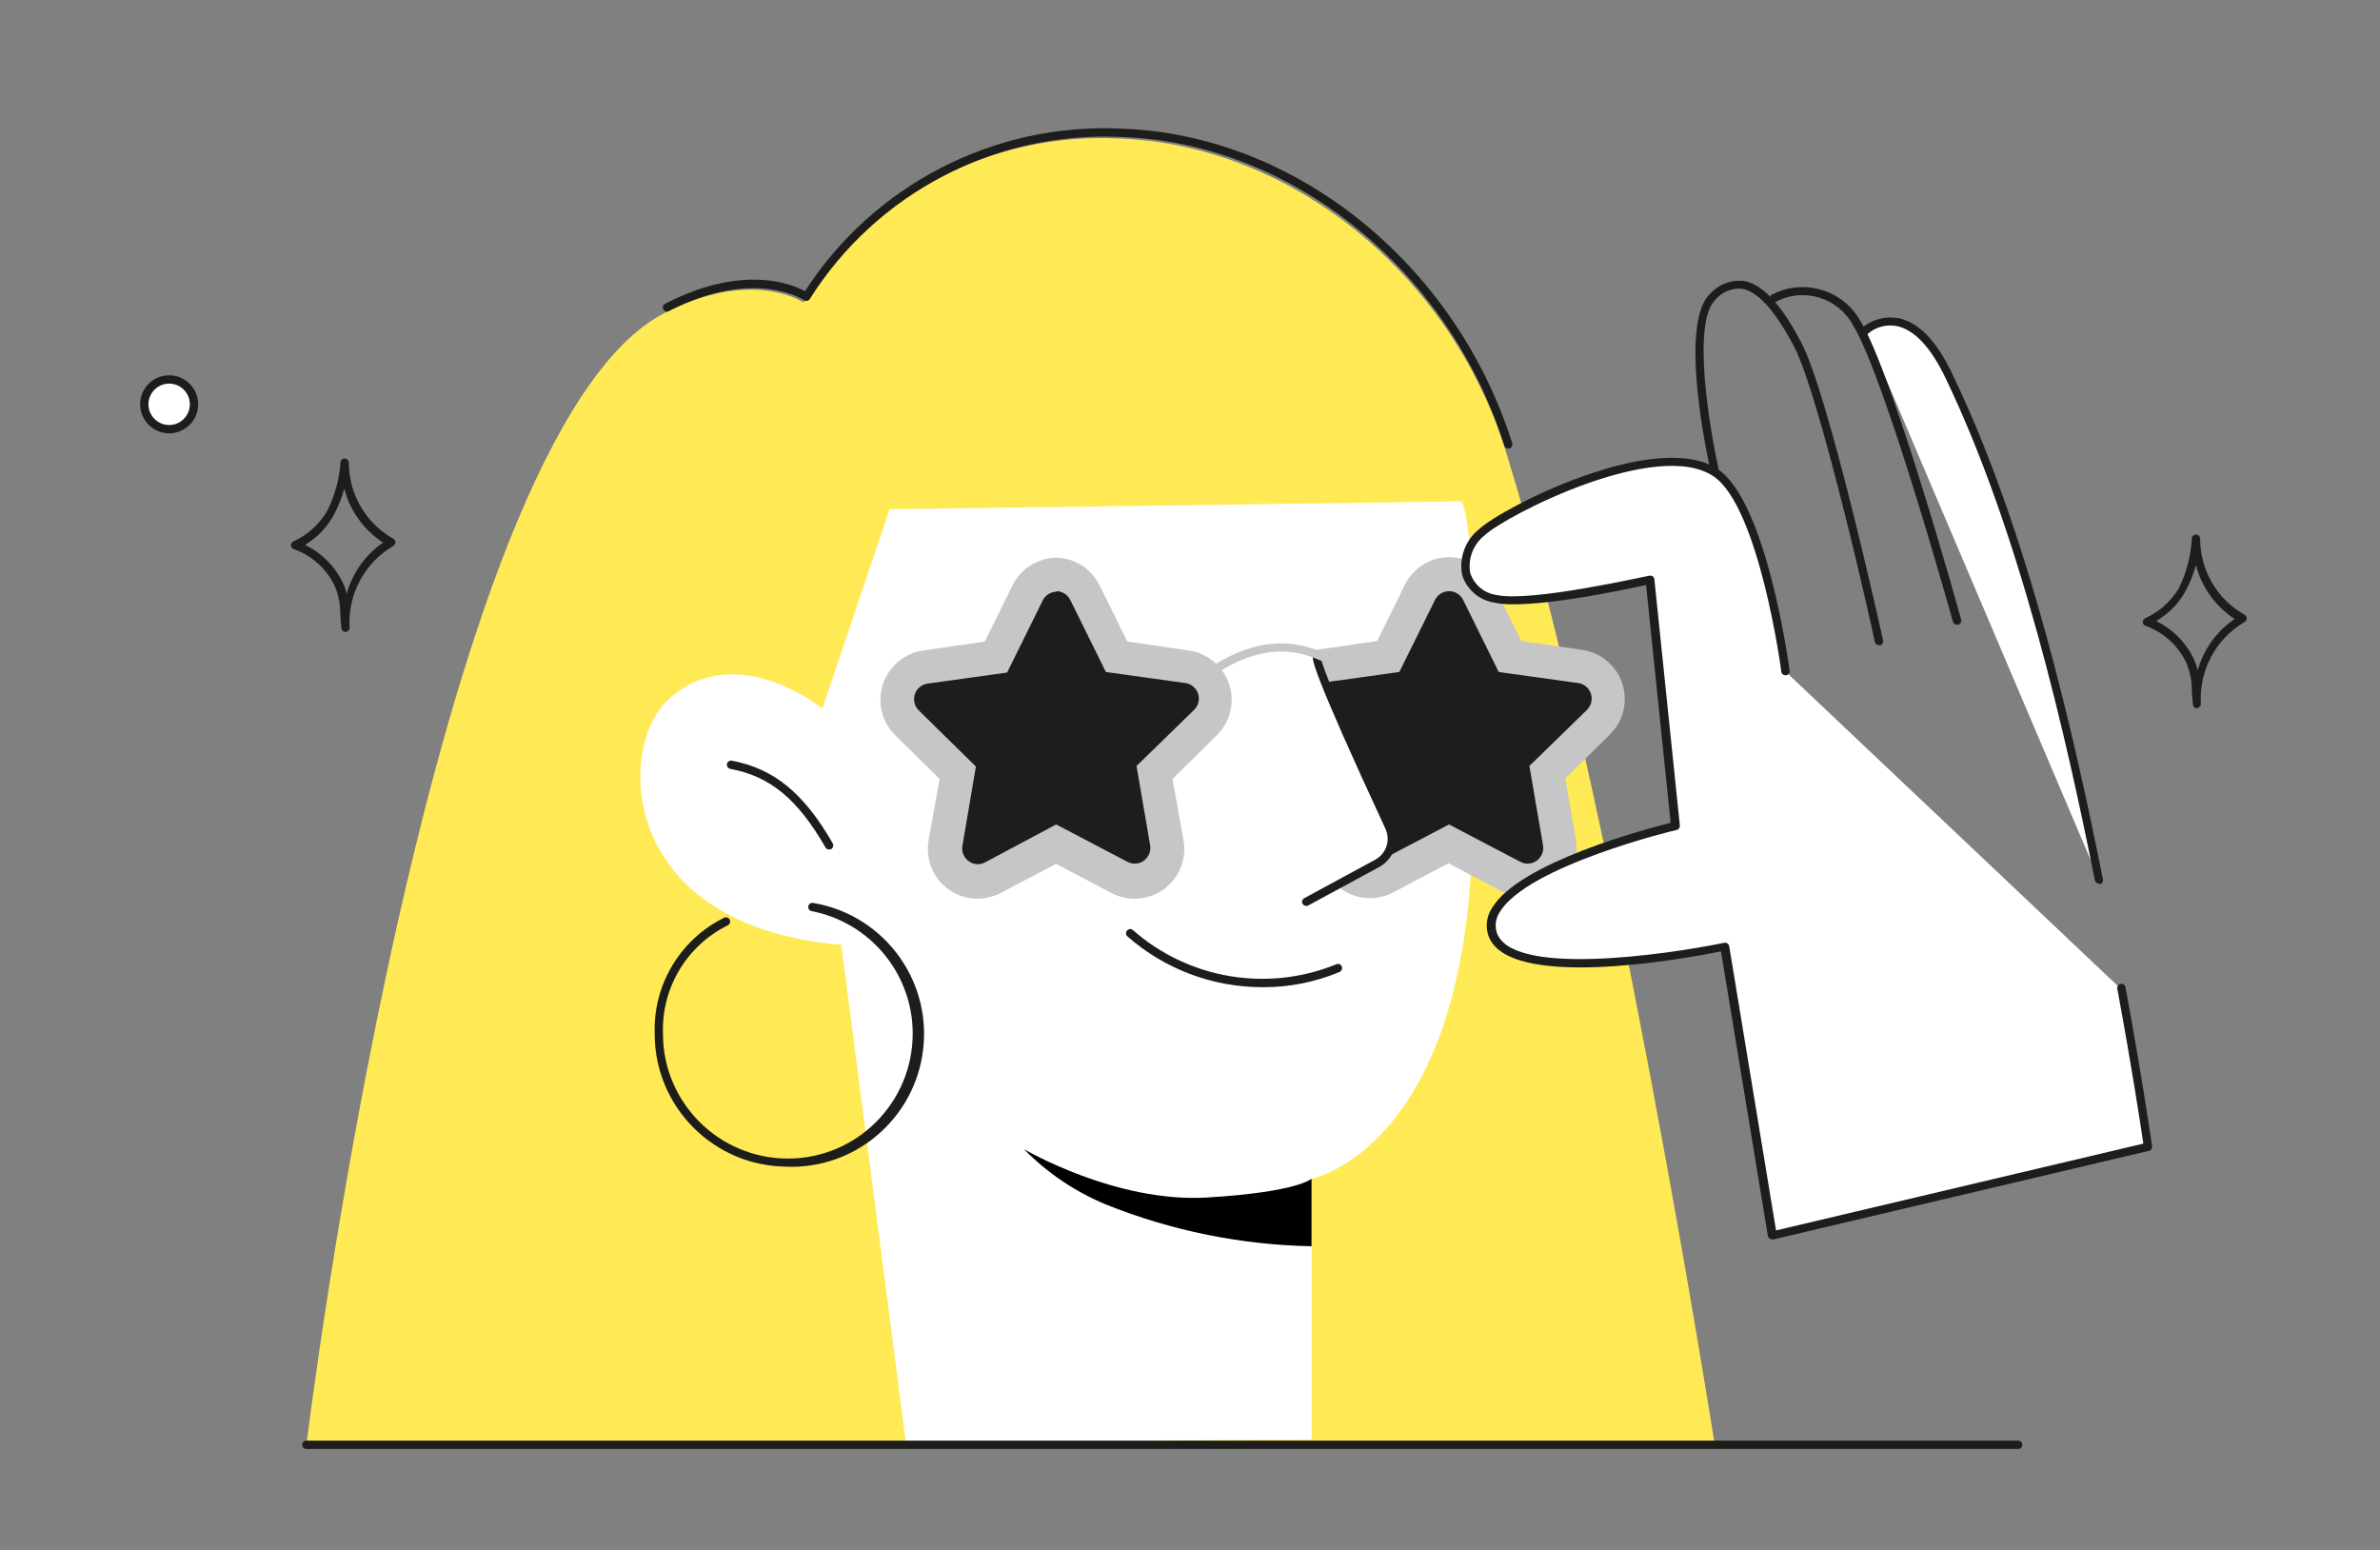 <?xml version="1.0" encoding="UTF-8"?>
<svg id="_лой_1" data-name="Слой 1" xmlns="http://www.w3.org/2000/svg" viewBox="0 0 215 140">
  <rect x="0" y="0" width="215" height="140" fill="#808080" stroke="none"/>
  <defs>
    <style>
      .cls-1 {
        fill: #fff;
      }

      .cls-2 {
        fill: #ffea55;
      }

      .cls-3 {
        fill: #c6c6c6;
      }

      .cls-4 {
        fill: #1d1d1b;
      }
    </style>
  </defs>
  <path class="cls-2" d="M72.59,27.32c6.11-9.7,16.96-15.36,28.41-14.81,15.29,.49,29.87,11.89,35,28.16,9.71,31.08,18.93,90,18.93,90l-127.25-.17S38.81,39.19,60,28.29c8-4.13,12.59-.97,12.59-.97Z"/>
  <path class="cls-1" d="M80.36,46l-6.07,18s-7.93-6.44-14-.73c-4.57,4.35-4.45,20.37,15.71,22.07l5.83,44.92,36.66-.24v-23.55s13.83-2.67,14.51-30.59c.78-29.65-1-30.59-1-30.59l-51.64,.71Z"/>
  <path class="cls-4" d="M71.14,105.38c-6.63,0-12-5.37-12-12-.15-4.42,2.3-8.52,6.27-10.48,.19-.09,.42-.02,.51,.17,.09,.19,.02,.42-.17,.51h0c-3.71,1.83-6.01,5.66-5.86,9.8,0,6.23,5.07,11.27,11.29,11.27,6.23,0,11.27-5.07,11.27-11.29,0-5.4-3.84-10.04-9.14-11.06-.2-.04-.33-.24-.29-.44,.03-.2,.23-.34,.43-.3h.01c6.54,1.1,10.95,7.29,9.85,13.82-.99,5.91-6.18,10.18-12.17,10.01Z"/>
  <path class="cls-4" d="M74.9,76.74c-.14,0-.26-.07-.33-.19-2.51-4.37-5-6.43-8.6-7.1-.2-.04-.34-.24-.3-.44,.04-.2,.24-.34,.44-.3,3.79,.71,6.52,2.94,9.11,7.46,.11,.18,.05,.41-.13,.52-.06,.03-.12,.05-.19,.05Z"/>
  <path class="cls-4" d="M114.11,89.17c-4.52,.02-8.9-1.62-12.29-4.61-.14-.15-.13-.39,.02-.54,.14-.13,.34-.14,.49-.02,5.04,4.44,12.17,5.64,18.39,3.1,.19-.08,.41,0,.49,.19h0c.08,.19,0,.41-.19,.5-2.19,.92-4.54,1.39-6.91,1.38Z"/>
  <path d="M118.48,106.47s-1.22,1.21-9.47,1.7-16.51-4.37-16.51-4.37c2.11,2.15,4.63,3.85,7.41,5,5.91,2.37,12.2,3.65,18.57,3.77v-6.1Z"/>
  <path class="cls-4" d="M102.5,79.59c-.48,0-.95-.12-1.38-.34l-5.71-3-5.71,3c-.42,.23-.89,.34-1.37,.34-1.63,0-2.96-1.31-2.96-2.94,0-.17,.01-.34,.04-.51l1.09-6.36-4.62-4.51c-1.13-1.21-1.07-3.11,.14-4.24,.42-.39,.94-.65,1.5-.76l6.39-.93,2.85-5.78c.78-1.46,2.59-2.02,4.06-1.24,.53,.28,.96,.71,1.24,1.24l2.86,5.78,6.39,.93c1.63,.31,2.7,1.88,2.39,3.51-.11,.56-.37,1.08-.76,1.49l-4.62,4.51,1.09,6.36c.15,.86-.08,1.73-.64,2.4-.57,.66-1.4,1.05-2.27,1.05Z"/>
  <path class="cls-3" d="M95.41,53.4c.55,0,1.04,.31,1.28,.8l3.21,6.5,7.19,1c.78,.12,1.31,.84,1.19,1.62-.05,.31-.19,.59-.41,.8l-5.2,5.07,1.23,7.16c.13,.77-.39,1.51-1.16,1.64-.08,.01-.16,.02-.24,.02-.23,0-.46-.06-.66-.17l-6.43-3.37-6.41,3.42c-.2,.11-.43,.17-.66,.17-.78,0-1.42-.64-1.42-1.42,0-.08,0-.16,.02-.24l1.22-7.16-5.16-5.07c-.56-.55-.57-1.45-.02-2.01,.22-.22,.5-.37,.81-.41l7.19-1,3.21-6.5c.23-.49,.73-.8,1.27-.8m0-3.07c-1.7,0-3.26,.98-4,2.51l-2.5,5.06-5.59,.81c-2.46,.37-4.15,2.66-3.79,5.12,.14,.97,.6,1.86,1.3,2.54l4,3.94-1,5.57c-.42,2.44,1.22,4.77,3.67,5.18,.98,.17,1.98,0,2.85-.45l5-2.63,5,2.63c2.19,1.16,4.91,.32,6.07-1.88,.46-.88,.62-1.88,.45-2.85l-1-5.57,4-3.94c1.77-1.74,1.8-4.59,.05-6.36-.69-.7-1.58-1.15-2.54-1.3l-5.59-.81-2.5-5.06c-.74-1.53-2.3-2.51-4-2.51h.12Z"/>
  <path class="cls-4" d="M138,79.59c-.48,0-.95-.12-1.38-.34l-5.71-3-5.71,3c-.42,.23-.9,.34-1.38,.34-1.63,0-2.95-1.32-2.95-2.95,0-.17,.01-.34,.04-.5l1.09-6.36-4.62-4.51c-1.13-1.21-1.07-3.11,.14-4.24,.42-.39,.94-.65,1.5-.76l6.39-.93,2.85-5.78c.78-1.46,2.59-2.02,4.06-1.24,.53,.28,.96,.71,1.24,1.24l2.86,5.78,6.38,.93c1.63,.3,2.7,1.87,2.4,3.5-.1,.56-.37,1.08-.76,1.5l-4.62,4.51,1.09,6.36c.28,1.61-.8,3.13-2.41,3.41-.17,.03-.33,.04-.5,.04Z"/>
  <path class="cls-3" d="M130.9,53.4c.55,0,1.04,.31,1.28,.8l3.21,6.5,7.18,1c.78,.11,1.31,.83,1.2,1.61-.04,.31-.19,.59-.41,.81l-5.2,5.07,1.23,7.16c.13,.77-.39,1.51-1.16,1.64-.08,.01-.16,.02-.24,.02-.23,0-.46-.06-.66-.17l-6.43-3.37-6.42,3.37c-.21,.11-.44,.17-.67,.17-.79,0-1.42-.65-1.42-1.44,0-.07,0-.15,.02-.22l.6-7.07-4.57-5.16c-.56-.55-.57-1.45-.02-2.01,.22-.22,.5-.37,.81-.41l7.18-1,3.22-6.5c.23-.49,.73-.8,1.27-.8m0-3.07c-1.7,0-3.25,.98-4,2.51l-2.49,5.06-5.59,.81c-2.45,.36-4.16,2.63-3.8,5.09,.14,.98,.6,1.88,1.31,2.57l4,3.94-1,5.57c-.23,1.3,.14,2.64,1,3.65,.85,1.01,2.11,1.6,3.43,1.6,.73,0,1.45-.18,2.09-.52l5-2.63,5,2.63c2.19,1.16,4.9,.32,6.06-1.86,.47-.88,.63-1.89,.45-2.87l-.95-5.57,4-3.94c1.78-1.72,1.83-4.57,.1-6.35-.67-.7-1.56-1.16-2.51-1.31l-5.58-.81-2.5-5.06c-.74-1.53-2.3-2.51-4-2.51h-.02Z"/>
  <path class="cls-1" d="M112.82,59c.1-1.3,.5-2.85,1.74-3.27,.79-.21,1.63,0,2.23,.54,.59,.56,1.05,1.24,1.35,2,1.26,2.73,1.81,5.73,1.61,8.73,0,1.39-.49,2.73-1.39,3.78-4.73,4.61-5.7-9.62-5.54-11.78Z"/>
  <path class="cls-1" d="M119,59.37c-.18,.75,4.44,10.84,6.53,15.34,.57,1.22,.07,2.67-1.12,3.29l-6.41,3.46"/>
  <path class="cls-4" d="M118,81.83c-.14,0-.26-.07-.33-.19-.1-.18-.03-.41,.15-.51l6.42-3.48c.99-.54,1.39-1.76,.92-2.78-6.79-14.63-6.62-15.33-6.55-15.59,.05-.2,.25-.32,.45-.28,.19,.04,.32,.23,.28,.43,0,.57,1.73,4.84,6.5,15.12,.64,1.38,.1,3.03-1.24,3.76l-6.42,3.48c-.06,.03-.12,.04-.18,.04Z"/>
  <circle class="cls-1" cx="15.28" cy="36.52" r="2.25"/>
  <path class="cls-4" d="M15.28,39.14c-1.45,0-2.62-1.17-2.62-2.62s1.17-2.62,2.62-2.62,2.62,1.17,2.62,2.62h0c0,1.45-1.17,2.62-2.62,2.62Zm0-4.49c-1.03,0-1.87,.84-1.87,1.87s.84,1.87,1.87,1.87,1.87-.84,1.87-1.87h0c0-1.03-.84-1.87-1.87-1.87Z"/>
  <path class="cls-4" d="M31.22,57.09c-.18,0-.34-.14-.37-.32-.06-.46-.09-.89-.11-1.31,.01-.84-.15-1.68-.47-2.46-.73-1.58-2.07-2.81-3.71-3.39-.16-.04-.27-.18-.28-.34,0-.16,.08-.31,.23-.37,1.25-.57,2.29-1.5,3-2.67,.72-1.38,1.14-2.9,1.25-4.46,0-.19,.16-.35,.35-.35,.01,0,.02,0,.03,0,.2,0,.36,.16,.37,.36,0,2.84,1.52,5.47,4,6.87,.13,.06,.21,.19,.21,.33,0,.14-.08,.27-.2,.34-2.6,1.52-4.12,4.37-3.94,7.38,0,.2-.15,.36-.35,.38h-.01Zm-3.67-7.87c1.52,.73,2.74,1.96,3.45,3.49,.14,.3,.24,.6,.32,.92,.52-1.88,1.68-3.51,3.28-4.62-1.73-1.13-2.98-2.87-3.5-4.87-.23,.86-.57,1.69-1,2.47-.61,1.08-1.49,1.98-2.55,2.61Z"/>
  <path class="cls-4" d="M198.48,64c-.18,0-.34-.14-.37-.32-.06-.46-.09-.88-.11-1.3,.01-.84-.15-1.67-.47-2.45-.73-1.59-2.06-2.81-3.71-3.4-.19-.07-.3-.28-.23-.47,.04-.11,.12-.19,.23-.23,1.25-.57,2.29-1.51,3-2.68,.7-1.41,1.1-2.94,1.18-4.51,0-.19,.16-.35,.35-.35,.01,0,.02,0,.03,0,.2,0,.36,.16,.37,.36,0,2.85,1.52,5.47,4,6.87,.13,.06,.21,.19,.21,.33,0,.14-.08,.27-.2,.34-2.6,1.52-4.12,4.37-3.94,7.38,0,.2-.15,.36-.35,.38v.05Zm-3.66-7.88c1.5,.74,2.7,1.97,3.4,3.49,.13,.3,.24,.6,.32,.92,.53-1.88,1.71-3.52,3.33-4.62-1.73-1.13-2.98-2.87-3.5-4.87-.23,.86-.57,1.69-1,2.47-.62,1.06-1.49,1.94-2.55,2.56v.05Z"/>
  <path class="cls-1" d="M189.61,79.44c-3.06-15.3-7.25-32.5-13.59-45.61-3.65-7.53-7.52-4-7.52-4"/>
  <path class="cls-4" d="M189.61,79.81c-.18,0-.33-.13-.37-.3-2.55-12.78-6.74-31.41-13.56-45.51-1.3-2.68-2.8-4.25-4.35-4.55-.92-.17-1.86,.08-2.57,.68-.14,.15-.38,.15-.52,0h0c-.14-.15-.14-.39,0-.54,.89-.74,2.07-1.05,3.21-.86,1.82,.35,3.47,2,4.89,5,6.87,14.19,11.07,32.88,13.63,45.7,.04,.2-.09,.4-.29,.44h-.01l-.05-.07Z"/>
  <path class="cls-1" d="M161.3,60.66s-2-15-6.29-17.94c-5.31-3.61-19,3.39-21.16,5.37-2.3,2.14-2,5.21,1.23,6s13.92-1.71,13.92-1.71l2.3,22.23s-18.09,4.3-16.56,9.66,21,1.23,21,1.23l4.29,26.06,33.91-8s-.82-5.77-2.39-14.28"/>
  <path class="cls-4" d="M160.07,111.94c-.07,0-.15-.02-.21-.06-.08-.06-.14-.16-.16-.26l-4.23-25.68c-2.85,.58-19.55,3.7-21.06-1.57-.22-.79-.09-1.64,.36-2.33,2.42-4.13,14-7.18,16.15-7.72l-2.22-21.48c-2,.45-10.77,2.29-13.71,1.59-1.37-.21-2.5-1.18-2.91-2.5-.29-1.55,.29-3.13,1.52-4.12,2.14-2,16.13-9.12,21.62-5.4,4.38,3,6.37,17.58,6.45,18.2,0,.21-.16,.39-.37,.39-.18,0-.34-.12-.38-.29,0-.15-2-14.89-6.12-17.68-5.08-3.45-18.7,3.47-20.69,5.33-1.02,.8-1.52,2.1-1.3,3.38,.34,1.06,1.25,1.84,2.36,2,3.09,.7,13.67-1.74,13.83-1.74,.1-.02,.21,0,.3,.06,.09,.06,.14,.16,.15,.27l2.3,22.23c.02,.19-.1,.36-.28,.41-.14,0-13.55,3.26-16,7.44-.34,.52-.44,1.15-.28,1.75,1.18,4.12,15.25,2.09,20.57,1,.1-.02,.21,0,.29,.06,.08,.06,.14,.15,.16,.25l4.23,25.67,33.18-7.84c-.2-1.36-1-6.68-2.34-13.93-.07-.2,.04-.41,.24-.48s.41,.04,.48,.24c.01,.04,.02,.07,.02,.11,1.55,8.41,2.38,14.23,2.39,14.29,.03,.19-.09,.38-.28,.42l-33.91,8h-.15Z"/>
  <path class="cls-4" d="M169.73,58.27c-.18,0-.33-.12-.37-.29,0-.22-4.92-22.23-7.32-26.74-1.73-3.24-3.26-4.92-4.68-5.16-.92-.08-1.81,.29-2.4,1-2.13,2-.53,11.6,.26,15.13,.04,.2-.08,.4-.28,.45-.2,.04-.4-.09-.45-.29-.12-.53-2.93-13.12,0-15.84,.76-.84,1.87-1.27,3-1.16,1.69,.28,3.35,2,5.22,5.55,2.45,4.59,7.2,26,7.4,26.93,.04,.2-.09,.4-.29,.45l-.09-.03Z"/>
  <path class="cls-4" d="M176.78,56.43c-.17,0-.31-.11-.36-.27-.06-.22-6.15-22.08-9-26.74-1.34-2.53-4.47-3.5-7-2.16h0c-.18,.1-.4,.03-.5-.15h0c-.1-.19-.03-.41,.14-.5h.02c2.88-1.5,6.43-.42,8,2.42,2.9,4.74,8.83,26,9.08,26.93,.06,.2-.06,.4-.25,.46h-.12Z"/>
  <path class="cls-3" d="M109.74,60.83c-.2,0-.38-.15-.38-.35,0-.14,.07-.27,.18-.34,4-2.52,7.71-2.69,11.32-.49,.18,.1,.23,.33,.13,.51h0c-.1,.18-.32,.24-.49,.14h-.02c-3.39-2.07-6.74-1.92-10.53,.48-.06,.04-.13,.05-.2,.05Z"/>
  <path class="cls-4" d="M182.32,130.88H27.68c-.21,0-.38-.17-.38-.38h0c0-.2,.17-.37,.37-.37H182.32c.2,0,.36,.15,.37,.35,0,0,0,.01,0,.02,0,.2-.16,.37-.36,.38h-.01Z"/>
  <path class="cls-4" d="M136.26,40.53c-.16,0-.31-.1-.36-.26-5.02-15.93-19.28-27.41-34.66-27.9-11.29-.54-22.06,5.07-28.08,14.63-.05,.09-.14,.15-.24,.17-.1,.02-.2,0-.29-.06-.04-.03-4.52-2.97-12.21,.99-.18,.1-.41,.02-.5-.16-.1-.18-.02-.41,.16-.5,6.99-3.61,11.42-1.8,12.64-1.14,6.2-9.61,17.11-15.23,28.55-14.68,15.69,.5,30.22,12.19,35.34,28.42,.06,.2-.05,.41-.25,.47-.04,.01-.08,.02-.11,.02Z"/>
</svg>